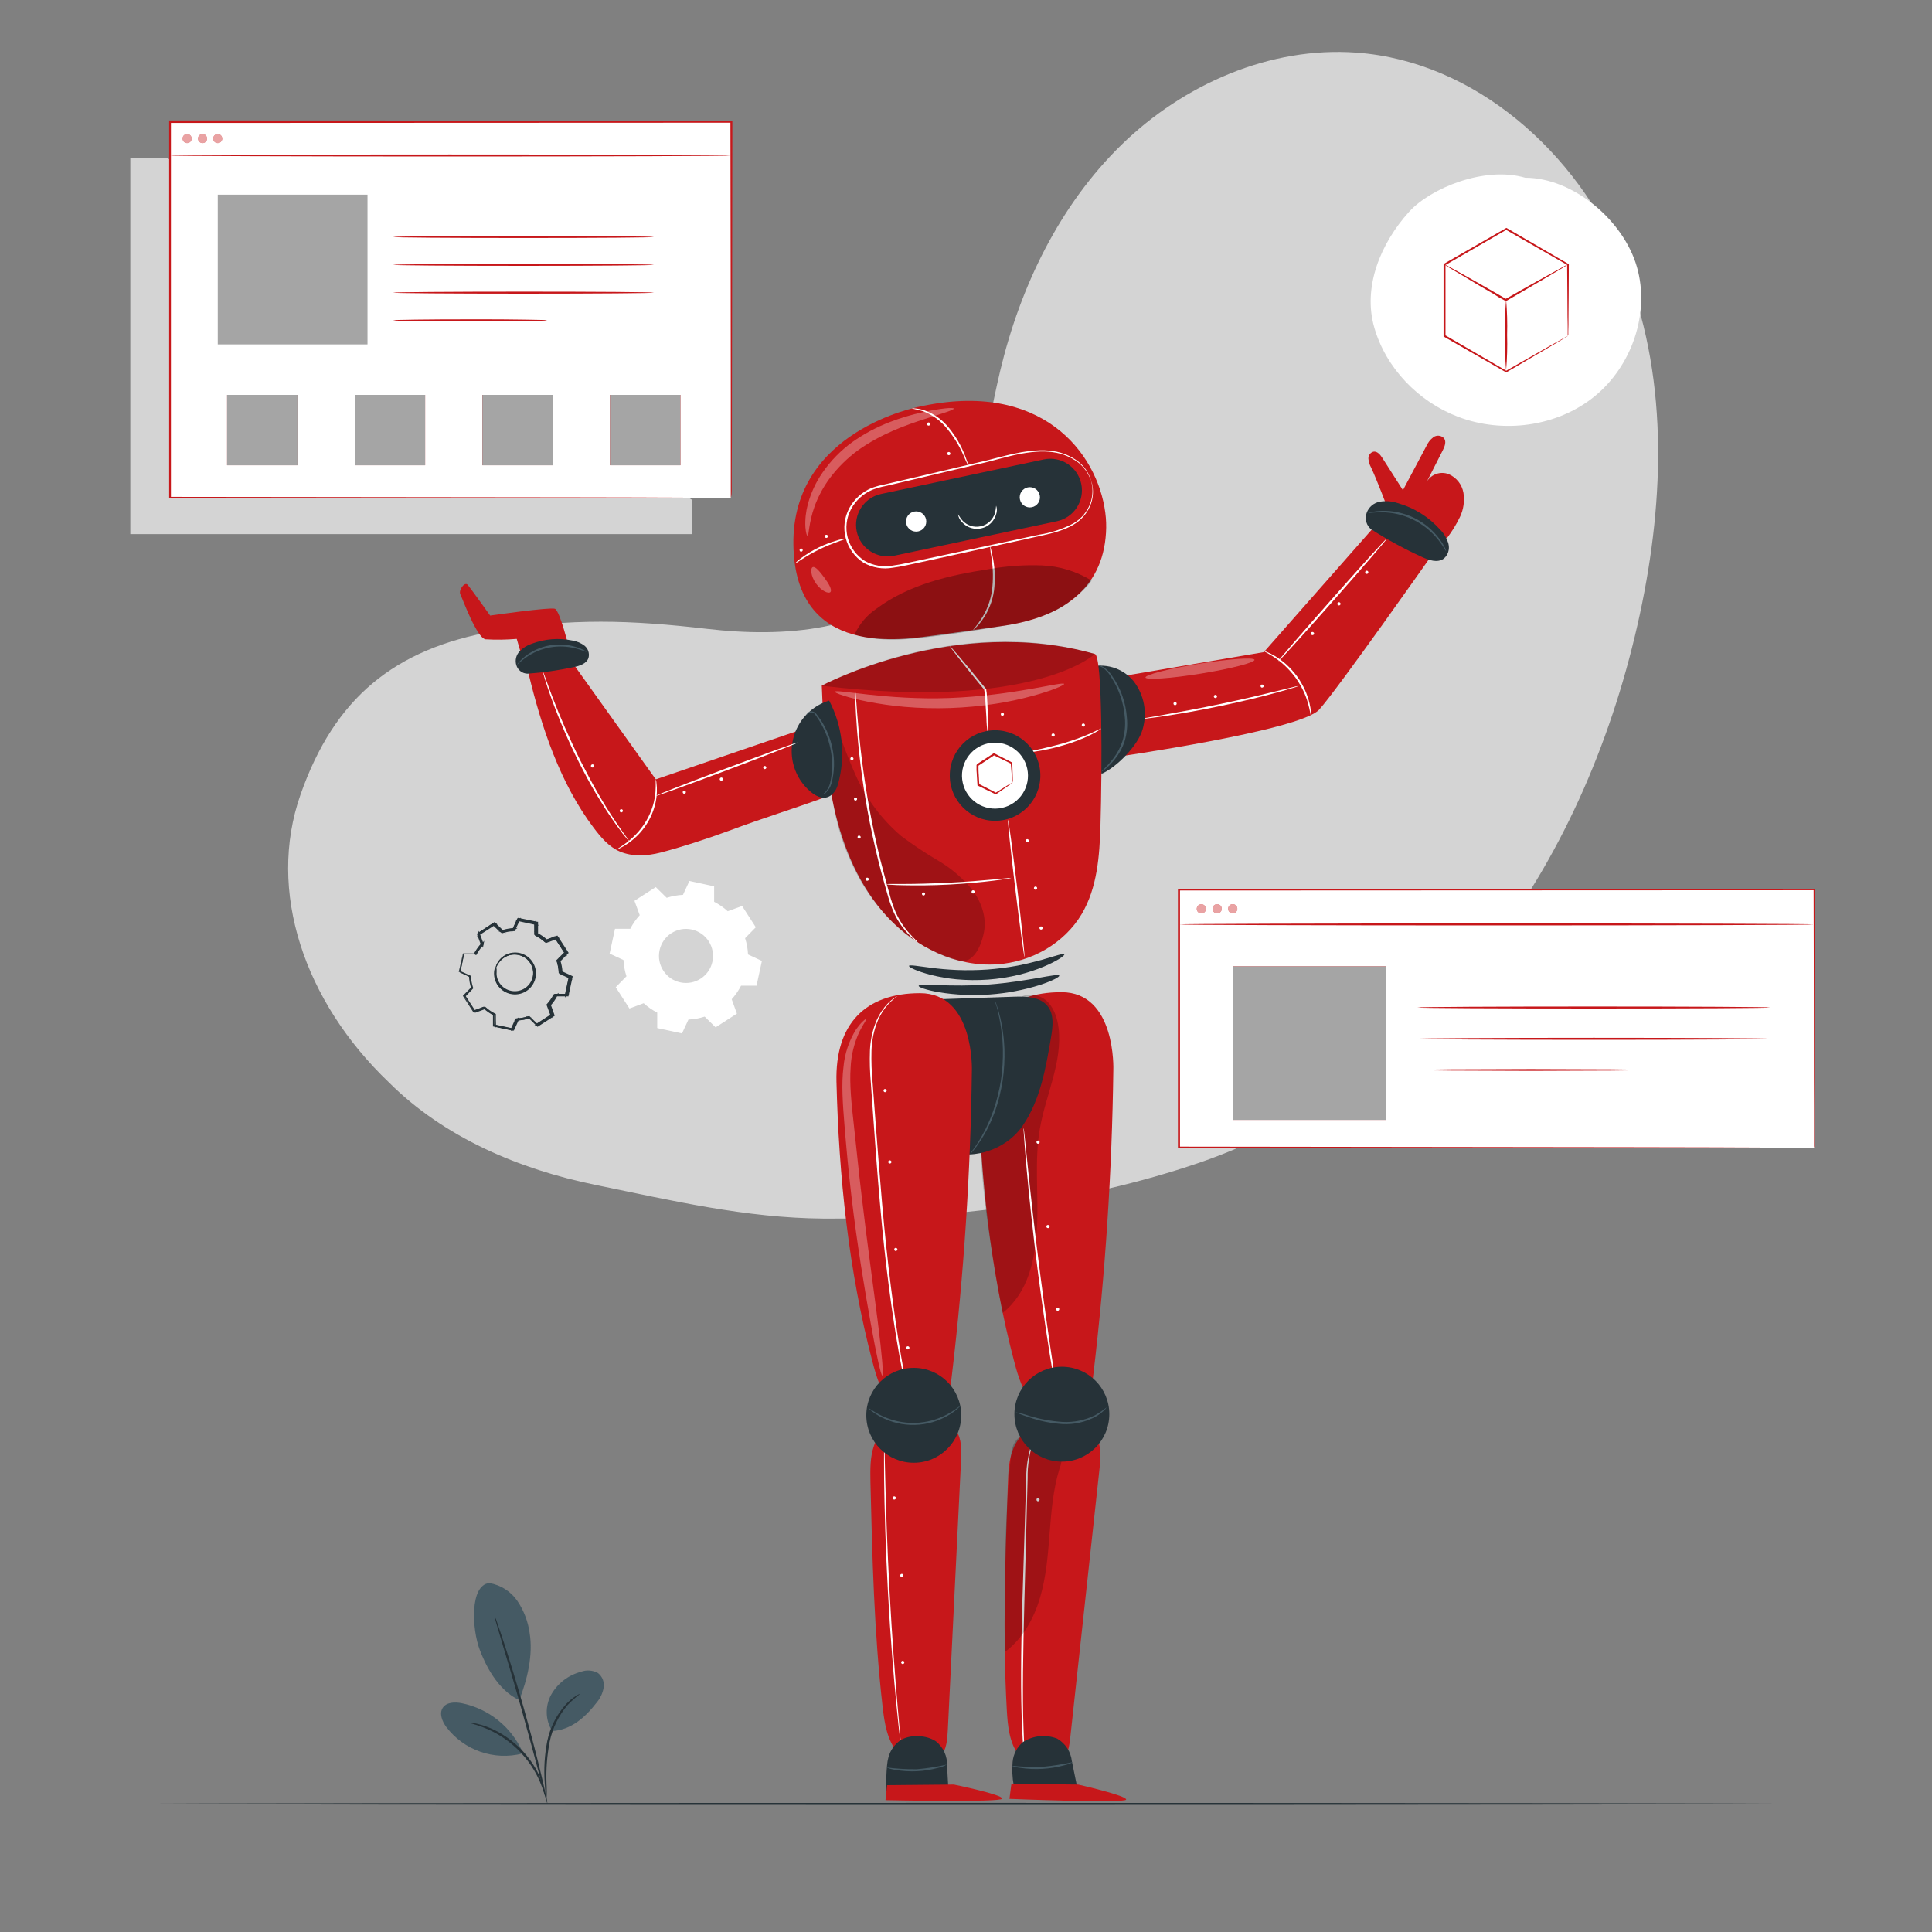 <?xml version="1.0" encoding="UTF-8"?><svg id="Ebene_1" xmlns="http://www.w3.org/2000/svg" viewBox="0 0 500 500"><rect x="0" y="0" width="500" height="500" fill="#808080" stroke="none"/><defs><style>.cls-1{opacity:.6;}.cls-2{fill:#263238;}.cls-3,.cls-4{fill:#fff;}.cls-4{fill-rule:evenodd;}.cls-5{opacity:.2;}.cls-6{fill:none;}.cls-7{isolation:isolate;}.cls-7,.cls-8{fill:#a5a5a5;}.cls-9{fill:#c7171a;}.cls-10{opacity:.3;}.cls-11{fill:#455a64;}.cls-12{fill:#d4d4d4;}</style></defs><g id="freepik--background-simple--inject-152"><path class="cls-12" d="M420,68c-11.8-28.47-38.2-52.14-68.94-54.38-22.37-1.64-44.73,8.17-60.79,23.82-16.06,15.65-26.2,36.67-31.41,58.48-4.46,18.71-6.22,39.66-19.75,53.34-14,14.14-36.24,15.79-56,13.5s-35.52-2.87-55.11.57c-26,4.57-41.46,17.35-50.22,42.3s.94,53.56,22.9,74.52c14.27,14.23,33.64,22.45,53.39,26.49s38.83,8.57,59,8.73c32.37.25,66.67-4,97.29-14.45,30-10.28,56.21-30.55,75.49-55.76s31.86-55.2,38.55-86.23c6.49-30.18,7.39-62.51-4.4-90.93Z"/></g><g id="freepik--Floor--inject-152"><path class="cls-2" d="M463.12,466.85c0,.14-95.43.26-213.11.26s-213.13-.11-213.13-.26,95.41-.26,213.13-.26,213.11.11,213.11.26Z"/></g><g id="freepik--Character--inject-152"><path class="cls-3" d="M267.19,432.42c.2-.12.46-.07.58.13.12.2.07.46-.13.58-.12.07-.26.09-.39.03-.21-.11-.3-.38-.18-.59.03-.06.07-.11.12-.15"/><path class="cls-9" d="M355,137.07l15.34,6.9s-24,34.15-28.91,39.65-53.29,12.38-53.29,12.38l-2.31-20.23,41.24-7,27.93-31.7Z"/><path class="cls-3" d="M339.27,185.24c-.09,0-.2-1.22-.72-3.1-.31-1.1-.7-2.17-1.18-3.21-.6-1.26-1.31-2.46-2.12-3.6-.84-1.12-1.77-2.16-2.79-3.12-.84-.78-1.74-1.48-2.69-2.11-1.63-1.08-2.76-1.55-2.72-1.63s.3.06.82.26c.73.29,1.43.65,2.1,1.06,1,.6,1.94,1.29,2.82,2.06,1.06.96,2.02,2.03,2.88,3.17.83,1.16,1.55,2.41,2.13,3.72.47,1.07.84,2.17,1.11,3.31.19.76.31,1.54.36,2.32.05.29.05.58,0,.87Z"/><path class="cls-3" d="M336.11,177.52c-.5.21-1.01.39-1.54.52-1,.31-2.46.73-4.26,1.22-3.61,1-8.62,2.22-14.21,3.4s-10.68,2.05-14.37,2.61c-1.85.28-3.35.48-4.39.6-.54.09-1.08.14-1.62.14.52-.16,1.05-.27,1.59-.34l4.36-.77c3.67-.64,8.75-1.58,14.33-2.75s10.59-2.36,14.22-3.25l4.3-1.05c.52-.16,1.05-.27,1.59-.33Z"/><path class="cls-3" d="M359,139.3c.11.09-6.1,7.29-13.86,16.07s-14.14,15.83-14.3,15.74,6.1-7.3,13.86-16.08,14.14-15.83,14.3-15.73Z"/><path class="cls-3" d="M339.45,163.6c.21-.11.48-.03.6.18.02.04.04.08.04.13.02.23-.15.44-.38.46s-.44-.15-.46-.38c-.01-.14.05-.28.16-.37"/><path class="cls-3" d="M314.33,179.88c.21-.12.47-.05.59.16.03.05.04.1.05.15.03.23-.14.44-.37.46-.23.03-.44-.14-.46-.37-.02-.15.05-.29.17-.38"/><path class="cls-3" d="M326.41,177.2c.21-.11.48-.03.59.18.02.04.04.09.05.14,0,.24-.2.44-.45.43-.05,0-.09,0-.13-.02-.21-.11-.3-.36-.19-.58.02-.05.05-.09.09-.12"/><path class="cls-3" d="M346.3,155.91c.21-.12.47-.05.59.16.03.05.04.1.05.15.03.23-.14.44-.37.46-.23.03-.44-.14-.46-.37-.02-.15.05-.29.17-.38"/><path class="cls-3" d="M353.48,147.77c.19-.13.45-.08.58.11.13.19.08.45-.11.58-.12.08-.28.09-.41.03-.21-.11-.3-.37-.19-.58.03-.06.07-.11.13-.15"/><g class="cls-10"><path class="cls-3" d="M324.66,170.76c.11.71-6.11,2.31-13.89,3.57s-14.2,1.7-14.31,1,6.1-2.3,13.89-3.56,14.19-1.72,14.31-1.01Z"/></g><path class="cls-3" d="M303.87,181.75c.19-.13.45-.08.58.11.13.19.08.45-.11.58-.12.08-.28.09-.41.03-.21-.11-.3-.37-.19-.58.03-.06.07-.11.13-.15"/><path class="cls-2" d="M281.5,172.8c4.3-1.39,9,0,11.87,3.48,2.74,3.54,3.61,8.17,2.34,12.46-1.19,4.23-6.83,9.94-10.65,11.53"/><path class="cls-9" d="M374.44,139.3c1.31-1.71,2.44-3.54,3.38-5.48.94-1.95,1.26-4.14.92-6.27-.37-2.16-1.81-3.98-3.82-4.84-2.07-.8-4.42-.02-5.61,1.85l4.07-8c.5-1,1-2.23.34-3.12-.72-.79-1.92-.91-2.78-.28-.81.63-1.45,1.46-1.86,2.41l-6,11.29-5.32-8.33c-.54-.84-1.31-1.8-2.3-1.64-.8.21-1.34.95-1.32,1.77.05.8.29,1.59.68,2.29,1.55,3.28,4.36,10.75,4.36,10.75l15.26,7.6Z"/><path class="cls-11" d="M285.06,199.7c-.08-.08,1.37-1.19,3.11-3.48,1.02-1.33,1.8-2.83,2.32-4.42.6-1.96.81-4.03.62-6.07-.28-3.74-1.5-7.36-3.55-10.5-.55-.98-1.31-1.83-2.23-2.48-.36-.2-.74-.37-1.14-.5.11-.02.23-.02.34,0,.31.05.62.16.9.31,1,.62,1.83,1.46,2.44,2.46,2.19,3.15,3.49,6.84,3.76,10.67.22,2.12,0,4.27-.63,6.31-.55,1.64-1.4,3.16-2.49,4.5-.72.9-1.52,1.73-2.39,2.48-.32.28-.68.52-1.06.72Z"/><path class="cls-2" d="M355,137.07c4.16,2.66,8.51,5.02,13,7.07,1.79.83,4,1.6,5.62.45,1.12-.93,1.6-2.43,1.24-3.84-.39-1.38-1.12-2.64-2.13-3.66-2.94-3.3-6.75-5.69-11-6.89-1.49-.5-3.08-.63-4.63-.36-1.57.28-2.87,1.38-3.41,2.89-.58,1.57-.06,3.33,1.27,4.34"/><path class="cls-11" d="M374.29,142.7c-.08,0-.66-1.2-2-2.9-3.54-4.52-8.94-7.18-14.68-7.23-2.17,0-3.51.26-3.53.17.29-.13.61-.22.93-.26.86-.16,1.73-.25,2.6-.28,5.91-.15,11.51,2.61,15,7.38.52.7.98,1.45,1.37,2.23.15.28.26.58.31.89Z"/><path class="cls-2" d="M275.44,247c.14.3-1.78,1.67-5.29,3.15-2.06.86-4.18,1.56-6.34,2.09-5.33,1.3-10.83,1.71-16.29,1.2-2.22-.21-4.42-.59-6.58-1.13-3.69-.95-5.79-2-5.69-2.34s2.39.07,6,.53c1.82.24,4,.43,6.41.54,2.61.1,5.22.06,7.83-.12,2.61-.19,5.2-.53,7.77-1,2.37-.47,4.49-1,6.26-1.48,3.56-1.04,5.75-1.81,5.92-1.44Z"/><path class="cls-2" d="M274.13,252.49c.11.33-1.74,1.34-4.95,2.4-8.46,2.66-17.42,3.32-26.18,1.9-3.33-.58-5.31-1.32-5.25-1.65.14-.76,8.28.4,18.26-.36s17.88-3.02,18.12-2.29Z"/><path class="cls-9" d="M237.91,105.26s-33,6.1-32.58,35.65,28.36,24.58,36.48,23.54c3.68-.47,11-1.51,17.93-2.51,14.67-2.12,25.62-9.26,26.49-24.06.11-1.74.05-3.48-.18-5.2-2.05-15.62-16.64-34.42-48.14-27.42Z"/><path class="cls-2" d="M273.52,134.89l-42.11,8.93c-4.41.94-8.75-1.88-9.69-6.29h0c-.93-4.41,1.89-8.75,6.3-9.69l42.11-8.94c4.41-.93,8.75,1.89,9.69,6.3h0c.94,4.41-1.88,8.75-6.29,9.69,0,0,0,0,0,0Z"/><circle class="cls-3" cx="237.1" cy="134.96" r="2.62"/><circle class="cls-3" cx="266.52" cy="128.7" r="2.62"/><path class="cls-3" d="M250.77,120.86c-.53-.97-1-1.97-1.41-3-1.06-2.41-2.43-4.67-4.09-6.71-1.61-2.07-3.74-3.67-6.18-4.64-1.03-.34-2.09-.6-3.16-.8.29-.06.6-.06.89,0,.81.06,1.62.22,2.39.48,2.55.9,4.8,2.52,6.46,4.66,1.68,2.08,3.03,4.4,4,6.89.38,1,.66,1.73.84,2.27.13.27.22.56.26.85Z"/><path class="cls-3" d="M251.83,163.07c-.07-.06.88-1,2-2.71,1.51-2.26,2.5-4.83,2.9-7.52.33-2.71.3-5.44-.07-8.14-.22-1.12-.37-2.25-.45-3.39.13.28.22.58.28.88.14.58.33,1.41.53,2.45.49,2.73.57,5.52.22,8.27-.4,2.77-1.47,5.4-3.11,7.66-.49.68-1.04,1.32-1.63,1.91-.19.23-.42.43-.67.59Z"/><g class="cls-10"><path d="M282.48,150.24c-3.87-2.38-8.3-3.73-12.84-3.91-4.52-.17-9.05.15-13.5.93-10.34,1.56-20.93,4-29.3,10.26-2.46,1.65-4.42,3.96-5.66,6.65,0,0,4.44,1.83,13.3,1.24s27.13-3.77,27.13-3.77c0,0,9.35-1.58,14.63-5.53s6.24-5.87,6.24-5.87Z"/></g><path class="cls-3" d="M282.38,124.37c.18.49.31,1,.37,1.52.23,1.49.09,3.02-.4,4.45-.81,2.27-2.39,4.18-4.47,5.4-2.39,1.48-5.5,2.28-8.88,3l-23.83,5.26-6.89,1.5c-2.35.48-4.73,1.11-7.24,1.43-2.58.46-5.24,0-7.52-1.28-2.29-1.46-3.94-3.72-4.64-6.34-.7-2.62-.37-5.41.91-7.8,1.25-2.3,3.23-4.12,5.64-5.16,1.17-.44,2.37-.78,3.6-1l3.55-.83,6.86-1.6,12.7-3c4-.85,7.63-2,11.05-2.66,1.62-.34,3.27-.56,4.92-.67,1.48-.12,2.97-.07,4.44.15,2.37.34,4.62,1.28,6.52,2.73,1.18.93,2.13,2.13,2.77,3.49.17.35.32.72.43,1.09.05.12.08.25.11.38,0,0-.17-.51-.63-1.42-.67-1.32-1.63-2.48-2.81-3.39-1.89-1.39-4.1-2.28-6.43-2.59-1.45-.2-2.91-.24-4.37-.11-1.64.12-3.27.36-4.88.7-3.39.7-7,1.85-11,2.72l-12.69,3-6.86,1.63-3.55.83c-1.2.22-2.37.56-3.51,1-2.3,1-4.19,2.74-5.39,4.94-1.22,2.27-1.53,4.93-.87,7.42.67,2.48,2.24,4.62,4.41,6,2.19,1.22,4.72,1.65,7.19,1.22,2.45-.32,4.84-.94,7.19-1.42l6.9-1.48,23.85-5.11c3.08-.47,6.05-1.45,8.81-2.89,2.04-1.16,3.61-3.01,4.43-5.22.49-1.4.66-2.9.49-4.37-.13-1-.31-1.51-.28-1.52Z"/><path class="cls-3" d="M205.79,145.8c.46-.55,1.01-1.02,1.61-1.41,2.78-2.05,5.91-3.59,9.23-4.53.67-.24,1.38-.37,2.09-.41.05.16-3.11,1-6.68,2.73s-6.15,3.75-6.25,3.62Z"/><path class="cls-3" d="M240.08,109.4c.19-.13.45-.08.58.11.13.19.08.45-.11.58-.12.08-.28.09-.41.03-.21-.12-.29-.39-.17-.6.03-.05.07-.1.11-.13"/><path class="cls-3" d="M245.31,117.05c.19-.13.45-.08.58.11.13.19.08.45-.11.58-.12.08-.28.09-.41.03-.21-.13-.28-.4-.16-.62.03-.04.06-.08.1-.11"/><path class="cls-3" d="M213.64,138.45c.21-.12.47-.05.59.16.03.05.05.1.05.16,0,.24-.19.43-.42.44-.05,0-.11,0-.16-.03-.21-.12-.29-.38-.18-.6.02-.04.05-.08.09-.11"/><path class="cls-3" d="M207.1,142c.2-.12.46-.07.58.13.12.2.07.46-.13.58-.12.07-.26.09-.39.03-.21-.12-.29-.38-.18-.6.02-.04.05-.08.09-.11"/><g class="cls-10"><path class="cls-3" d="M246.83,105.74c.08.38-2.89,1.22-7.58,2.73s-11.13,3.76-17.11,8c-2.77,2.02-5.23,4.43-7.3,7.17-1.68,2.24-3.03,4.71-4,7.34-1.64,4.52-1.43,7.65-1.88,7.66-.16,0-.4-.75-.52-2.18-.11-2.02.11-4.05.64-6,.79-2.92,2.08-5.69,3.81-8.18,2.11-3.05,4.72-5.72,7.73-7.89,2.99-2.12,6.24-3.85,9.66-5.16,2.76-1.06,5.59-1.91,8.48-2.54,4.91-1.07,8-1.28,8.07-.95Z"/></g><g class="cls-10"><path class="cls-3" d="M214.93,153.2c-.44.56-2.34-.22-3.74-2.18s-1.51-4-.84-4.25,1.79,1.11,3,2.74,2.03,3.12,1.58,3.69Z"/></g><path class="cls-9" d="M283.35,169.25c2,.57,1.88,29.53,1.45,44.31-.23,7.92-.82,16.19-4.86,23-4.5,7.59-13.07,12.44-21.88,13-10.59.72-21.07-4.41-28.32-12.18s-11.55-17.91-13.86-28.28-2.76-21-3.2-31.67c0,.04,34.32-18.43,70.67-8.18Z"/><g class="cls-5"><path d="M214.29,191.47c-.24,9.34,1.41,20.11,4.4,27.9,3.24,8.44,7.94,16,15.8,22.4,2.21,1.65,4.55,3.11,7,4.36,2.07,1.07,4.25,1.9,6.51,2.47,3.73,1.07,5.92-3.55,6.65-7.36s-.64-7.8-3-10.91c-2.45-3.02-5.42-5.58-8.77-7.55-3.35-1.96-6.58-4.11-9.68-6.44-5.09-4.36-9.14-9.8-11.85-15.93-2.7-6.11-4.93-12.41-6.69-18.85"/></g><path class="cls-3" d="M238.77,231c.22-.11.49-.03.61.19.02.04.04.08.04.13,0,.24-.2.44-.44.44-.05,0-.1,0-.15-.03-.21-.11-.29-.37-.18-.58.02-.05.05-.09.09-.12"/><path class="cls-3" d="M251.61,230.47c.2-.12.46-.07.58.13.12.2.07.46-.13.58-.12.07-.26.09-.39.03-.22-.11-.3-.38-.19-.59.02-.04.05-.08.09-.12"/><path class="cls-3" d="M265.63,217.23c.21-.12.47-.05.59.16.03.05.04.1.05.15.03.23-.14.44-.37.46-.23.03-.44-.14-.46-.37-.02-.15.05-.29.17-.38"/><path class="cls-3" d="M259.19,184.5c.21-.11.48-.03.59.18.02.04.04.09.05.14,0,.25-.21.45-.46.44-.04,0-.08,0-.12-.02-.22-.11-.3-.38-.19-.59.02-.04.05-.08.09-.12"/><path class="cls-3" d="M272.33,189.87c.21-.12.47-.05.59.16.03.05.04.1.05.15.02.23-.15.44-.38.46s-.44-.15-.46-.38c-.01-.14.05-.28.16-.37"/><path class="cls-3" d="M224.23,227.19c.21-.11.48-.03.59.18.02.04.04.09.05.14,0,.24-.2.44-.45.43-.05,0-.09,0-.13-.02-.21-.11-.3-.36-.19-.58.02-.05.05-.09.09-.12"/><path class="cls-3" d="M222.11,216.3c.21-.11.48-.03.59.18.02.04.04.09.05.14,0,.24-.2.44-.45.43-.05,0-.09,0-.13-.02-.21-.11-.3-.36-.19-.58.02-.05.05-.09.09-.12"/><path class="cls-3" d="M221.18,206.44c.21-.11.48-.03.59.18.02.04.04.09.05.14,0,.24-.19.43-.42.44-.05,0-.11,0-.16-.03-.21-.12-.29-.38-.18-.6.02-.04.05-.08.09-.11"/><path class="cls-3" d="M220.25,196c.21-.11.48-.03.59.18.02.04.04.09.05.14,0,.24-.2.44-.45.43-.05,0-.09,0-.13-.02-.21-.11-.3-.36-.19-.58.02-.05.05-.09.09-.12"/><path class="cls-3" d="M280.13,187.31c.19-.13.45-.08.58.11.13.19.08.45-.11.58-.12.08-.28.09-.41.03-.21-.11-.3-.37-.19-.58.03-.06.07-.11.13-.15"/><path class="cls-3" d="M267.77,229.49c.21-.12.47-.05.59.16.03.05.04.1.05.15.03.23-.14.44-.37.46-.23.03-.44-.14-.46-.37-.02-.15.05-.29.17-.38"/><path class="cls-3" d="M269.18,239.83c.19-.13.45-.08.58.11.13.19.08.45-.11.58-.12.08-.28.09-.41.03-.21-.12-.29-.39-.17-.6.03-.05.07-.1.11-.13"/><g class="cls-10"><path class="cls-3" d="M275.39,177c.1.31-3,1.7-8.3,3.13-3.1.84-6.25,1.51-9.43,2-7.8,1.21-15.71,1.48-23.57.8-3.2-.28-6.39-.73-9.54-1.34-5.38-1.08-8.57-2.25-8.49-2.57.16-.79,13.32,2.24,29.76,1.62s29.35-4.38,29.57-3.64Z"/></g><path class="cls-3" d="M237.58,244s-.2-.13-.55-.42-.85-.75-1.46-1.36c-1.76-1.73-3.19-3.76-4.22-6-.68-1.55-1.24-3.15-1.68-4.78-.52-1.73-1-3.6-1.56-5.57-1.05-3.95-2.07-8.31-3-12.93-1.56-7.91-2.66-15.9-3.31-23.94-.23-3.07-.36-5.56-.42-7.29v-2c-.02-.23-.02-.47,0-.7.05.23.08.46.09.69,0,.51.09,1.16.15,2,.12,1.72.31,4.21.59,7.27.59,6.13,1.62,14.59,3.46,23.81.92,4.6,1.92,9,3,12.91.51,2,1,3.83,1.51,5.57.41,1.62.94,3.21,1.59,4.75.98,2.22,2.33,4.25,4,6,.58.63,1.06,1.1,1.38,1.42.16.18.3.37.43.57Z"/><path class="cls-3" d="M260.86,212.1c.14,0,1.21,7.94,2.4,17.78s2,17.83,1.89,17.85-1.22-7.95-2.41-17.79-2.03-17.83-1.88-17.84Z"/><path class="cls-3" d="M245.8,167.21c.27.21.51.45.72.72.43.48,1,1.19,1.8,2.07,1.51,1.77,3.56,4.24,5.8,7l.83,1,.1.12c.06.04.1.1.12.16.03.07.06.15.08.22v.17c.05.22.07.43.1.64.08.84.13,1.65.17,2.42.08,1.53.11,2.92.14,4.08s0,2.1,0,2.75c.02.33,0,.67-.07,1-.19-1.24-.29-2.49-.31-3.75-.07-1.2-.16-2.57-.25-4.06,0-.77-.11-1.57-.2-2.39,0-.2-.05-.41-.09-.6v-.23s-.12-.13-.17-.22l-.83-1c-2.24-2.74-4.25-5.25-5.68-7.07-.72-.92-1.29-1.66-1.68-2.19-.23-.25-.42-.54-.58-.84Z"/><path class="cls-3" d="M261.75,227.19c-.41.13-.82.22-1.25.26-.82.14-2,.3-3.45.48-2.92.37-7,.76-11.45,1s-8.55.24-11.49.18c-1.46,0-2.65-.08-3.47-.13-.43,0-.86-.05-1.28-.13.42-.07.85-.1,1.28-.08h3.48c2.93,0,7-.11,11.46-.33s8.51-.56,11.43-.83l3.46-.32c.42-.07.85-.11,1.28-.1Z"/><path class="cls-3" d="M285,188.56s-.23.21-.69.49c-.65.4-1.32.77-2,1.11-2.27,1.11-4.63,2.01-7.06,2.71-2.42.72-4.89,1.26-7.38,1.64-1.03.2-2.07.31-3.12.3,1-.29,2.02-.51,3.05-.66,1.89-.38,4.49-1,7.3-1.77,2.4-.7,4.76-1.56,7.06-2.55,1.69-.78,2.75-1.34,2.84-1.27Z"/><circle class="cls-2" cx="257.52" cy="200.71" r="11.72"/><circle class="cls-3" cx="257.51" cy="200.72" r="8.54" transform="translate(-36.86 59.48) rotate(-12.3)"/><path class="cls-9" d="M262.06,202.55c-.09-.46-.15-.92-.18-1.39-.08-.88-.19-2.14-.31-3.67l.11.16-4.57-2.23h.25l-4.24,2.81c-.11.21.14-.28.11-.23h0v1.3c0,.44.05.87.07,1.29.05.85.09,1.67.14,2.46l-.14-.2,4.52,2.33h-.19c1.3-.83,2.37-1.49,3.12-1.95.4-.25.81-.48,1.23-.69-.32.31-.67.59-1.05.82-.71.51-1.76,1.24-3.09,2.14l-.09.06h-.1l-4.57-2.23-.12-.06v-.15c-.05-.79-.11-1.61-.16-2.46,0-.42-.05-.85-.08-1.29v-1.37h0c0,.05.23-.44.12-.24l4.26-2.78.12-.08.12.07,4.52,2.33.11.05v.11c.07,1.59.11,2.88.13,3.76.03.44.02.89-.04,1.33Z"/><g class="cls-5"><path d="M212.68,177.47s34.33-18.75,70.67-8.22c0,0-15.55,14.75-70.67,8.22Z"/></g><path class="cls-3" d="M268,408.18c.19-.13.45-.08.58.11.13.19.08.45-.11.58-.12.08-.27.1-.41.04-.22-.11-.3-.38-.19-.59.02-.04.05-.08.09-.12"/><path class="cls-9" d="M253.09,279.74c.63,24.42,3.12,48.85,9.34,72.47,1.06,4.06,2.32,8.27,5.23,11.29s8,4.37,11.36,1.87c2.89-2.13,3.54-6.11,3.94-9.68,3.11-26.16,4.83-52.46,5.17-78.8,0,0,.77-20.13-13.43-20.12s-21.99,8.01-21.61,22.97Z"/><g class="cls-5"><path d="M263,259c1.78-2.15,5.36-2,7.53-.25s3.12,4.61,3.44,7.38c1,8.76-3.3,17.16-4.83,25.84-1.47,8.36-.35,16.94-.75,25.41s-2.27,17.13-8.9,22.41c0,0-6.42-32.65-5.52-45.12.67-9.13,9.03-35.67,9.03-35.67Z"/></g><path class="cls-3" d="M264.9,291.9c.06.25.11.5.12.76l.24,2.19c.2,1.95.48,4.68.82,8,.71,6.79,1.74,16.16,3.07,26.48s2.7,19.65,3.74,26.39c.52,3.33.94,6.05,1.24,8,.13.9.24,1.62.32,2.17.05.25.08.5.08.76-.09-.24-.15-.49-.18-.74-.11-.54-.25-1.26-.42-2.16-.36-1.88-.84-4.59-1.4-8-1.13-6.73-2.57-16.05-3.9-26.38s-2.3-19.71-2.91-26.51c-.31-3.4-.53-6.15-.66-8.06-.06-.91-.11-1.64-.15-2.19-.02-.24-.03-.47,0-.71Z"/><path class="cls-2" d="M244,297.4c6.63,3.24,16.09.61,20.68-6.09s6-15,7.35-23c.44-2.69.8-5.74-.87-7.89-1.92-2.46-5.53-2.58-8.64-2.48l-29.65,1s-10.79,3.09-10.79,9.6,12.85,24.46,21.92,28.86Z"/><path class="cls-9" d="M269.47,369c-3.19.15-5.87,2.71-7.13,5.65s-1.4,6.22-1.51,9.41c-.68,19.44-1.36,38.92-.28,58.34.23,4.21.64,8.68,3.21,12s8.09,4.73,11,1.68c1.66-1.74,2-4.32,2.26-6.71l7.56-69.52c.28-2.62.53-5.45-.81-7.72-1.43-2.13-3.77-3.49-6.33-3.68-2.53-.17-5.07.05-7.53.65"/><path class="cls-3" d="M265.55,460.45c0-.08,0-.15,0-.23l-.09-.69c-.07-.6-.18-1.49-.29-2.64-.22-2.3-.47-5.64-.65-9.77-.4-8.27-.32-19.7.06-32.31s.75-24,1-32.28c0-3.29.56-6.55,1.68-9.64.34-.83.76-1.62,1.26-2.36l.42-.55c.09-.13.15-.19.15-.18-.03.07-.06.15-.11.21l-.37.58c-.45.76-.84,1.55-1.16,2.37-1.04,3.09-1.55,6.32-1.5,9.58-.22,8.3-.52,19.7-.85,32.29s-.52,24-.22,32.27c.14,4.13.34,7.47.5,9.77.07,1.12.14,2,.18,2.65v.7c.01.08.01.16-.01.23Z"/><path class="cls-2" d="M262.34,462c-.36-1.98-.45-4-.28-6,.18-2.01,1.15-3.87,2.69-5.17,2.64-1.69,5.93-2.01,8.85-.87,2.13,1.23,3.54,3.41,3.8,5.86l1.49,7.25"/><path class="cls-9" d="M261.75,461.66l17.26.18s12.7,2.88,12.43,3.9-30.2-.2-30.2-.2l.51-3.88Z"/><path class="cls-11" d="M257.46,258.86c.23.5.43,1.02.58,1.55.22.61.4,1.24.55,1.87.24.83.43,1.67.58,2.52.22,1.02.38,2.05.49,3.09.16,1.12.21,2.32.29,3.59.08,2.75-.07,5.5-.47,8.22-.43,2.72-1.09,5.4-2,8-.47,1.18-.88,2.31-1.4,3.32-.25.5-.47,1-.72,1.46l-.74,1.31c-.43.75-.89,1.48-1.39,2.18-.35.55-.74,1.07-1.16,1.57-.32.45-.68.87-1.08,1.25.27-.48.58-.94.92-1.37.39-.52.75-1.06,1.09-1.62.4-.64.88-1.35,1.31-2.2.23-.42.46-.86.71-1.31s.44-1,.68-1.47c.49-1,.88-2.13,1.34-3.29.89-2.57,1.56-5.22,2-7.91.39-2.69.56-5.41.51-8.13-.06-1.25-.09-2.44-.24-3.55s-.26-2.14-.42-3.07-.34-1.78-.5-2.52-.31-1.37-.46-1.88c-.2-.52-.35-1.06-.47-1.61Z"/><path class="cls-3" d="M271,317.07c.21-.11.48-.03.6.18.02.04.04.08.04.13.02.23-.15.44-.38.46-.23.02-.44-.15-.46-.38-.01-.14.05-.28.16-.37"/><path class="cls-3" d="M273.49,338.46c.2-.12.46-.07.58.13.12.2.07.46-.13.58-.12.07-.26.09-.39.03-.21-.12-.29-.38-.18-.6.02-.04.05-.08.09-.11"/><path class="cls-3" d="M268.41,295.24c.19-.13.45-.08.58.11s.08.45-.11.58c-.12.08-.28.09-.41.03-.21-.12-.29-.38-.18-.6.02-.04.05-.08.09-.11"/><path class="cls-3" d="M268.41,387.77c.21-.12.47-.05.59.16.03.05.05.1.05.16,0,.24-.19.43-.42.44-.05,0-.11,0-.16-.03-.21-.12-.29-.38-.18-.6.02-.04.05-.08.09-.11"/><path class="cls-11" d="M277.73,456c-.7.39-1.45.67-2.23.84-1.85.51-3.75.82-5.67.94-1.92.12-3.84.04-5.74-.25-.79-.08-1.57-.26-2.31-.56,2.66.27,5.33.37,8,.29,2.67-.25,5.33-.67,7.95-1.26Z"/><g class="cls-5"><path d="M260,427.58c4.57-3.34,7.5-8.55,9.13-14s2.07-11.12,2.51-16.77.9-11.35,2.57-16.77c.48-1.14.66-2.39.53-3.62-.41-1.94-2.39-3.08-4.2-3.9-2.24-1-5.06-1.85-7-.32-1.45,1.15-1.77,3.19-1.95,5-1.74,17-1.6,34.05-1.46,51.09"/></g><circle class="cls-2" cx="274.81" cy="365.99" r="12.28"/><path class="cls-11" d="M286.4,364.22c-.17.29-.39.54-.64.76-.65.63-1.38,1.17-2.16,1.62-2.64,1.44-5.62,2.11-8.62,1.95-2.96-.19-5.89-.78-8.69-1.77-1.07-.35-1.93-.67-2.52-.9-.31-.1-.62-.23-.9-.4,1.2.24,2.38.55,3.53.95,2.8.85,5.68,1.38,8.6,1.57,2.91.15,5.81-.45,8.42-1.75,1.05-.59,2.04-1.27,2.98-2.03Z"/><path class="cls-9" d="M147.31,167.89s-2.41-9.87-3.7-10.34-16.76,1.75-16.76,1.75c0,0-5-7-5.8-7.94s-2.45,1.39-1.91,2.45,4.23,11.29,6.52,11.64c2.69.16,5.39.12,8.07-.11l1.88,6.44,11.7-3.89Z"/><path class="cls-9" d="M214.18,206.09c-9.76,3.56-16,5.36-25.77,9-5.42,2-12.32,4.24-17.43,5.55-3.41.88-7.32,1.15-10.62-.29-2.81-1.22-4.87-3.67-6.72-6.12-8.67-11.46-13.5-26-16.87-40l11.73-2.21,21.22,29.68,38.57-13.19,6.36,15.68c.44.46.42,1.2-.04,1.64-.12.12-.27.21-.43.26Z"/><path class="cls-2" d="M214.58,181.31c-7.23,2.22-11.3,9.88-9.09,17.11.79,2.58,2.32,4.87,4.41,6.58,1.6,1.31,3.85,2.32,5.72.32.58-.64,1-1.41,1.22-2.25,2.08-7.27,1.27-15.07-2.26-21.76Z"/><path class="cls-11" d="M208.66,185.06s0-.09.14-.23c.16-.2.34-.38.55-.53.17-.11.36-.18.56-.21.23,0,.47.05.68.14.25.1.48.27.64.49l.5.66c1.84,2.45,3.1,5.28,3.7,8.29.63,3,.55,6.12-.25,9.08-.26.91-.75,1.74-1.44,2.39-.24.25-.55.42-.89.5,0,0,.31-.2.75-.65.59-.67,1.02-1.47,1.23-2.34.67-2.92.7-5.94.09-8.87-.59-2.94-1.78-5.72-3.49-8.18-.34-.48-.57-1-1-1.11-.31-.18-.69-.18-1,0-.5.31-.74.61-.77.57Z"/><path class="cls-3" d="M169.72,201.75c.11.27.16.57.17.86.11.79.15,1.59.11,2.39-.04,1.19-.23,2.37-.54,3.52-1.09,4-3.57,7.47-7,9.79-.65.46-1.34.87-2.06,1.22-.25.15-.53.26-.81.33,0-.09,1.07-.65,2.65-1.85,2.06-1.55,3.8-3.5,5.1-5.73.7-1.23,1.26-2.53,1.66-3.89.32-1.11.53-2.26.63-3.41.15-1.98-.01-3.22.09-3.23Z"/><path class="cls-3" d="M206.45,192.17c.05.13-8.13,3.33-18.27,7.14s-18.4,6.8-18.45,6.66,8.12-3.33,18.27-7.14,18.4-6.83,18.45-6.66Z"/><path class="cls-3" d="M140.59,174c.09.14.16.3.2.46l.5,1.36c.42,1.17,1,2.87,1.85,5,1.6,4.17,4,9.86,7.05,16,1.53,3,3.08,5.9,4.55,8.46s2.88,4.82,4.12,6.67c.61.94,1.18,1.77,1.69,2.5s.94,1.36,1.32,1.85l.84,1.18c.18.27.28.42.26.43-.13-.11-.24-.23-.34-.37l-.92-1.11c-.4-.48-.87-1.09-1.39-1.81s-1.14-1.53-1.76-2.46c-1.29-1.83-2.71-4.1-4.24-6.63s-3.06-5.42-4.6-8.47c-2.61-5.22-4.92-10.58-6.93-16.06-.77-2.11-1.33-3.83-1.69-5-.16-.55-.3-1-.41-1.38-.07-.2-.1-.41-.1-.62Z"/><path class="cls-3" d="M177.31,205.36c.2-.13.25-.4.11-.6-.03-.04-.07-.08-.11-.11-.2-.11-.46-.04-.57.16s-.04.46.16.57c.13.07.29.07.42,0"/><path class="cls-3" d="M161,210.19c.2-.12.27-.37.15-.57s-.37-.27-.57-.15c-.12.07-.2.2-.21.35,0,.24.19.43.43.43.07,0,.14-.02.2-.05"/><path class="cls-3" d="M153.55,198.59c.2-.12.27-.37.15-.57s-.37-.27-.57-.15c-.12.07-.2.2-.21.34,0,.24.2.44.45.43.06,0,.13-.02.18-.04"/><path class="cls-3" d="M186.89,202c.2-.12.27-.37.15-.57s-.37-.27-.57-.15c-.12.07-.2.2-.21.35,0,.24.21.43.46.42.06,0,.12-.02.17-.04"/><path class="cls-3" d="M197.7,198.28c.21-.11.48-.03.59.18.02.04.04.09.05.14,0,.25-.21.45-.46.44-.04,0-.08,0-.12-.02-.22-.11-.3-.38-.19-.59.02-.04.05-.08.09-.12"/><path class="cls-2" d="M136.51,174.35c4.01-.29,7.99-.85,11.92-1.69,1.57-.32,3.39-.89,3.88-2.42.29-1.14-.09-2.35-1-3.11-.92-.71-2.01-1.18-3.16-1.36-3.51-.73-7.15-.44-10.51.82-1.21.39-2.31,1.08-3.19,2-.89.95-1.21,2.3-.83,3.54.38,1.3,1.57,2.2,2.93,2.22"/><path class="cls-11" d="M151.79,168.72c0,.08-1-.43-2.73-.89-4.47-1.19-9.24-.32-13,2.37-1.43,1-2.17,1.85-2.24,1.78.12-.24.28-.45.47-.63.48-.52.99-1.01,1.55-1.45,3.78-2.97,8.78-3.88,13.36-2.42.69.21,1.36.48,2,.81.22.11.42.26.59.43Z"/><path class="cls-9" d="M233,368c-3.18.35-5.7,3.06-6.78,6.06s-1,6.3-.95,9.49c.47,19.45.94,38.93,3.16,58.26.49,4.18,1.16,8.62,3.92,11.8s8.36,4.24,11.08,1c1.55-1.84,1.74-4.43,1.86-6.83,1.14-23.28,2.28-46.56,3.43-69.85.13-2.63.2-5.47-1.27-7.66-1.54-2.01-3.92-3.21-6.45-3.27-2.53-.02-5.06.35-7.48,1.1"/><path class="cls-9" d="M216.48,280c.62,24.42,3.12,48.86,9.33,72.48,1.07,4.06,2.33,8.26,5.24,11.28s8,4.37,11.36,1.88c2.88-2.14,3.54-6.11,3.93-9.68,3.11-26.16,4.84-52.47,5.18-78.81,0,0,.76-20.13-13.43-20.12s-21.99,8.03-21.61,22.97Z"/><g class="cls-10"><path class="cls-3" d="M228.35,356c-.35.05-1.49-5.1-3-13.49s-3.48-20-5-32.94c-.77-6.47-1.33-12.66-1.79-18.27s-.83-10.78-.27-15.13c.3-3.47,1.43-6.82,3.27-9.78l1-1.29c.26-.31.53-.59.83-.86.46-.44.74-.63.8-.57s-.07.37-.4.9c-.15.28-.38.58-.6,1s-.46.86-.74,1.36c-1.39,2.96-2.18,6.17-2.31,9.44-.3,4.15.2,9.14.83,14.73s1.22,11.75,2,18.19c1.51,12.88,3.16,24.52,4.23,33s1.51,13.65,1.15,13.71Z"/></g><path class="cls-3" d="M236.15,366.7c-.04-.09-.07-.18-.09-.28l-.21-.82-.75-3.18c-.62-2.76-1.45-6.78-2.37-11.76-1.8-10-3.68-23.85-5-39.25-.68-7.7-1.22-15.05-1.69-21.73-.24-3.33-.46-6.51-.67-9.48-.25-2.76-.32-5.53-.23-8.3.09-2.3.52-4.56,1.29-6.73.58-1.64,1.42-3.17,2.5-4.53.68-.86,1.48-1.62,2.37-2.26.32-.23.65-.43,1-.6-1.2.84-2.28,1.85-3.18,3-1.03,1.36-1.84,2.88-2.39,4.5-.72,2.15-1.12,4.39-1.19,6.65-.07,2.75.03,5.51.29,8.25.23,3,.46,6.14.71,9.48.51,6.67,1.06,14,1.74,21.71,1.33,15.39,3.15,29.26,4.86,39.24.86,5,1.64,9,2.2,11.78.28,1.36.5,2.43.65,3.19.07.35.12.62.16.84,0,.09,0,.19,0,.28Z"/><path class="cls-3" d="M233.39,453.45c-.07-.27-.12-.55-.14-.83-.08-.6-.18-1.4-.3-2.4-.25-2.09-.58-5.11-.94-8.85-.74-7.48-1.59-17.83-2.21-29.28s-.9-21.84-1-29.35c0-3.76-.05-6.8,0-8.9v-2.42c-.03-.28-.03-.56,0-.84.05.28.07.56.06.84,0,.6,0,1.4.06,2.42,0,2.15.11,5.17.18,8.89.18,7.51.51,17.88,1.13,29.33s1.41,21.79,2.05,29.27c.33,3.71.59,6.72.78,8.87.08,1,.15,1.81.2,2.41.06.28.1.56.13.84Z"/><circle class="cls-2" cx="236.48" cy="366.28" r="12.28"/><path class="cls-2" d="M229.32,464.38c0-2,0-7.55.58-9.47.48-1.96,1.71-3.65,3.42-4.72,1.4-.69,2.97-.98,4.53-.84,1.54.02,3.05.47,4.35,1.29,1.93,1.53,3.01,3.89,2.9,6.35l.41,7.39"/><path class="cls-9" d="M229.59,462l17.27-.16s12.75,2.62,12.5,3.65-30.2.39-30.2.39l.43-3.88Z"/><path class="cls-3" d="M230.07,300.35c.21-.11.48-.03.6.18.02.04.04.08.04.13.02.23-.15.44-.38.46-.23.02-.44-.15-.46-.38-.01-.14.05-.28.16-.37"/><path class="cls-3" d="M228.82,281.9c.19-.13.45-.08.58.11.13.19.08.45-.11.58-.12.08-.28.09-.41.03-.21-.12-.29-.39-.17-.6.03-.05.07-.1.11-.13"/><path class="cls-3" d="M231.61,323c.21-.11.48-.03.59.18.02.04.04.09.05.14,0,.25-.21.45-.46.44-.04,0-.08,0-.12-.02-.22-.11-.3-.38-.19-.59.02-.04.05-.08.09-.12"/><path class="cls-3" d="M234.73,348.46c.21-.11.48-.03.59.18.02.04.04.09.05.14,0,.25-.21.45-.46.44-.04,0-.08,0-.12-.02-.22-.11-.3-.38-.19-.59.02-.04.05-.08.09-.12"/><path class="cls-3" d="M231.2,387.32c.2-.12.46-.07.58.13.12.2.07.46-.13.58-.12.07-.26.09-.39.03-.21-.11-.3-.38-.18-.59.03-.06.07-.11.12-.15"/><path class="cls-3" d="M233.15,407.39c.19-.13.45-.08.58.11.13.19.08.45-.11.58-.12.08-.28.09-.41.03-.21-.11-.3-.37-.19-.58.03-.06.07-.11.13-.15"/><path class="cls-3" d="M233.39,429.88c.2-.12.46-.07.58.13.12.2.07.46-.13.58-.12.07-.26.09-.39.03-.21-.11-.3-.38-.18-.59.03-.06.07-.11.12-.15"/><path class="cls-11" d="M248.52,363.84s-.22.3-.71.74c-.7.61-1.46,1.16-2.26,1.63-5.41,3.26-12.14,3.42-17.71.43-.82-.44-1.61-.95-2.34-1.53-.29-.19-.54-.43-.75-.7.06-.08,1.17.87,3.26,1.9,5.5,2.73,11.99,2.58,17.35-.41,2.04-1.13,3.1-2.13,3.16-2.06Z"/><path class="cls-11" d="M245,456.68c-.68.39-1.41.67-2.17.83-1.81.5-3.67.8-5.54.89-1.88.09-3.76-.03-5.61-.36-.77-.1-1.53-.31-2.24-.62,2.59.34,5.21.49,7.82.46,2.61-.21,5.19-.62,7.74-1.2Z"/><path class="cls-3" d="M257.8,130.86c.26.72.26,1.5,0,2.22-.22.8-.64,1.53-1.2,2.14-1.94,2.08-5.2,2.2-7.28.26-.13-.12-.25-.25-.37-.38-.55-.53-.91-1.24-1-2,.36.62.78,1.21,1.26,1.74.54.54,1.19.96,1.91,1.21.88.3,1.83.35,2.73.14.91-.2,1.73-.65,2.39-1.31.53-.55.94-1.2,1.2-1.92.19-.69.31-1.39.36-2.1Z"/></g><g id="freepik--Plant--inject-152"><path class="cls-11" d="M126.62,409.69c2.96.49,5.6,2.17,7.29,4.65,1.66,2.47,2.74,5.29,3.15,8.24.95,5.65-.58,12.08-2.68,17.41-5.77-2.7-8.84-9.42-10.19-12.93-2.12-5.54-2.6-16.85,2.43-17.37"/><path class="cls-11" d="M142.88,448c-1.77-2.88-1.85-6.49-.22-9.45,1.66-2.91,4.43-5.04,7.67-5.89,1.45-.55,3.07-.43,4.43.32,1.15.91,1.71,2.37,1.46,3.81-.25,1.42-.88,2.74-1.81,3.84-3,3.88-6.63,7.08-11.53,7.37"/><path class="cls-2" d="M141.42,465.87c-.12-.39-.18-.79-.19-1.19-.08-.77-.18-1.88-.25-3.27-.27-3.62-.05-7.25.65-10.81.74-3.59,2.44-6.92,4.92-9.62.76-.81,1.61-1.51,2.55-2.1.33-.24.69-.42,1.08-.54-1.18.89-2.28,1.87-3.3,2.94-2.31,2.72-3.89,5.97-4.62,9.46-.68,3.51-.96,7.09-.83,10.66.09,1.49.09,2.98,0,4.47Z"/><path class="cls-2" d="M128,418.27c.3.59.55,1.21.73,1.85.43,1.2,1,2.95,1.73,5.12,1.42,4.35,3.28,10.38,5.17,17.09s3.46,12.84,4.51,17.28c.53,2.22.94,4,1.2,5.28.17.66.29,1.32.35,2-.25-.61-.45-1.25-.59-1.9l-1.4-5.23c-1.17-4.41-2.8-10.51-4.68-17.21s-3.68-12.76-5-17.13c-.63-2.11-1.14-3.86-1.54-5.19-.21-.64-.37-1.3-.48-1.96Z"/><path class="cls-11" d="M135.2,453.33c-2.92-6.47-8.79-11.15-15.75-12.55-1.75-.33-3.9-.28-4.87,1.21s-.14,3.49.9,4.93c4.59,6.07,12.37,8.78,19.73,6.89"/><path class="cls-2" d="M121.36,445.81c.39-.02.78.02,1.15.12.45.06.89.15,1.33.28.58.14,1.16.31,1.72.51,1.48.52,2.9,1.19,4.24,2,1.64,1,3.16,2.17,4.55,3.49,1.37,1.34,2.59,2.83,3.63,4.44.85,1.31,1.56,2.71,2.12,4.17.22.56.41,1.12.57,1.7.14.43.24.87.32,1.32.1.37.16.75.16,1.14-.12,0-.44-1.58-1.47-4-.61-1.39-1.35-2.73-2.19-4-1.05-1.55-2.25-2.99-3.58-4.3-1.35-1.29-2.84-2.44-4.42-3.44-1.3-.81-2.67-1.5-4.09-2.06-2.4-.99-4.06-1.25-4.04-1.37Z"/></g><path class="cls-3" d="M423.63,69.08c-3.43-11.98-16.45-23.08-28.91-23.08-10.43-3.08-24.49,2.66-30.07,8.84-7.33,8.12-12,19.36-9,29.88s11.41,19.21,21.63,23.12c11.64,4.46,25.64,2.63,35.33-5.21s14.46-21.57,11.02-33.55Z"/><path class="cls-9" d="M405.72,86.89c-.01-.11-.01-.23,0-.34v-1c0-.88,0-2.11-.05-3.68,0-3.22-.06-7.8-.1-13.44l.1.17-16-9.17h.25l-15.95,9.22c-.12.21.15-.27.12-.22h0v18.51l-.12-.21,15.93,9.26h-.19l11.68-6.64,3.22-1.8.85-.46.31-.15c-.08.07-.17.13-.26.18l-.81.49-3.14,1.87-11.66,6.84-.09.06-.1-.06-16-9.17-.12-.07v-18.6h0c0,.05.25-.43.14-.23l16-9.2.13-.07.12.07,15.93,9.26.1.06v.11c0,5.67-.07,10.28-.09,13.52,0,1.56,0,2.78-.05,3.66v.94c0,.24-.15.3-.15.29Z"/><path class="cls-9" d="M405.72,68.46c-.38.3-.78.57-1.21.81l-3.38,2c-2.86,1.71-6.84,4-11.24,6.58h-.34l-.1-.06-.21-.12-.41-.23-.83-.44-1.59-1-3-1.74-5-3-3.38-2c-.43-.23-.83-.5-1.21-.81.46.17.89.39,1.31.64l3.46,1.9,5.1,2.88,3,1.72,1.58.91.81.47.41.23.21.12.1.06h.05-.23c4.38-2.48,8.38-4.75,11.38-6.38l3.46-1.9c.4-.25.82-.47,1.26-.64Z"/><path class="cls-9" d="M389.78,95.88c-.26-3.06-.34-6.13-.26-9.2-.08-3.07,0-6.14.26-9.2.26,3.06.35,6.13.26,9.2.09,3.07,0,6.14-.26,9.2Z"/><path class="cls-4" d="M163.12,240.36c.65-1.27,1.47-2.45,2.44-3.51l-1.36-3.72,5.51-3.55,2.83,2.78c1.36-.44,2.78-.7,4.21-.77l1.67-3.59,6.4,1.39v4c1.28.65,2.46,1.47,3.51,2.44l3.73-1.36,3.54,5.51-2.77,2.83c.44,1.36.7,2.77.76,4.2l3.59,1.68-1.39,6.4h-4c-.65,1.27-1.47,2.45-2.43,3.51l1.35,3.72-5.51,3.55-2.83-2.77c-1.36.44-2.77.69-4.2.76l-1.67,3.59-6.41-1.39v-4c-1.27-.65-2.45-1.47-3.51-2.43l-3.68,1.37-3.55-5.51,2.78-2.83c-.44-1.36-.7-2.77-.77-4.2l-3.59-1.67,1.39-6.41h4l-.04-.02ZM170.69,245.95c-.8,3.78,1.62,7.5,5.4,8.29,3.78.8,7.5-1.62,8.29-5.4.79-3.76-1.59-7.45-5.34-8.28-3.78-.83-7.51,1.56-8.34,5.34,0,.03-.01.07-.02.1v-.05Z"/><path class="cls-6" d="M122.72,246.83c.47-.92,1.06-1.78,1.75-2.54l-1-2.69,4-2.58,2,2c.97-.32,1.98-.51,3-.56l1.2-2.6,4.64,1v2.86c.93.46,1.78,1.05,2.55,1.75l2.69-1,2.58,4-2,2.05c.32.97.51,1.98.56,3l2.6,1.2-1,4.64h-2.86c-.42.95-.97,1.84-1.63,2.64l1,2.69-4,2.58-2.05-2c-.97.32-1.98.51-3,.56l-1.2,2.6-4.64-1v-2.86c-.92-.47-1.77-1.06-2.54-1.75l-2.69,1-2.58-4,2-2.05c-.32-.97-.51-1.98-.56-3l-2.6-1.2,1-4.64h2.87l-.09-.1ZM128.21,250.83c-.59,2.74,1.16,5.44,3.9,6.03,2.74.59,5.44-1.16,6.03-3.9.59-2.74-1.16-5.44-3.9-6.03-.01,0-.02,0-.03,0-2.74-.57-5.42,1.19-6,3.93v-.02Z"/><path class="cls-2" d="M128.21,250.85v-.32c.05-.31.15-.62.29-.9.48-1.09,1.33-1.96,2.4-2.48,1.62-.79,3.53-.7,5.07.25,2.5,1.53,3.29,4.79,1.76,7.29-.84,1.37-2.25,2.29-3.85,2.49-1.78.24-3.56-.45-4.72-1.83-.76-.91-1.17-2.06-1.16-3.25,0-.31.03-.62.1-.93.05-.21.09-.32.11-.32s-.06.46,0,1.25c.08,1.11.53,2.17,1.27,3,1.78,2.02,4.87,2.22,6.89.43.78-.69,1.32-1.61,1.54-2.62.55-2.64-1.15-5.22-3.78-5.77-1.02-.21-2.08-.09-3.03.34-1.02.46-1.86,1.24-2.38,2.23-.38.71-.46,1.16-.51,1.14Z"/><path class="cls-2" d="M122.72,246.83c-.24.02-.47.02-.71,0l-2.15.07.08-.06c-.25,1.2-.56,2.76-.94,4.64l-.08-.14,2.61,1.18h.08v.09c.05,1.02.25,2.03.57,3v.1l-.07.08-2,2.06v-.23c.81,1.25,1.68,2.57,2.59,4l-.24-.08,2.68-1h.13l.09.09c.76.68,1.6,1.25,2.51,1.71l.12.06v3l-.18-.22,4.64,1-.27.14,1.19-2.6.07-.14h.15c1.02-.04,2.03-.23,3-.55l.14-.05.11.11c.65.62,1.35,1.31,2.06,2h-.32l4-2.58-.11.31-1-2.69-.05-.15.1-.12c.68-.75,1.26-1.58,1.72-2.48h0l.23-.15h2.96l-.25.2c.33-1.56.66-3.11,1-4.63l.14.28-2.6-1.2-.14-.06v-.16c-.05-1.02-.23-2.03-.55-3l-.05-.15.11-.11,2-2v.3c-.88-1.36-1.74-2.68-2.57-4l.28.1-2.69,1h-.13l-.11-.1c-.75-.68-1.59-1.26-2.49-1.72l-.12-.06v-3l.17.21-4.63-1,.22-.11-1.21,2.6-.05.1h-.11c-1.02.05-2.03.23-3,.54h-.1l-.07-.07-2-2h.19l-4,2.55v-.14l1,2.7v.05h0c-.52.56-.99,1.18-1.4,1.83-.13.22-.26.44-.41.65l.07-.18c0-.11.14-.28.26-.51.38-.69.84-1.33,1.36-1.91v.09c-.28-.74-.61-1.62-1-2.68v-.09l.08-.05,4-2.61.11-.07.09.09,2.06,2h-.17c1-.33,2.03-.53,3.08-.59l-.16.11,1.19-2.61.07-.14h.15l4.64,1h.17v.17c0,.93,0,1.88.05,2.87l-.12-.2c.94.47,1.82,1.07,2.6,1.78h-.24l2.68-1,.18-.07.11.16c.84,1.29,1.7,2.62,2.59,4l.1.17-.13.14-2,2.06.06-.26c.33,1.01.52,2.05.58,3.11l-.15-.22,2.6,1.2.19.08v.2c-.32,1.53-.65,3.07-1,4.64v.2h-3.07l.23-.14h0c-.48.94-1.08,1.82-1.79,2.6v-.26l1,2.69.07.19-.17.12-4,2.57-.17.11-.15-.14-2-2,.26.06c-1.01.32-2.05.52-3.11.57l.21-.15c-.41.9-.83,1.79-1.2,2.6l-.08.18h-.19l-4.64-1h-.18v-3.05l.12.2c-.94-.48-1.81-1.08-2.59-1.79h.22l-2.69,1h-.15l-.09-.13-2.57-4-.08-.13.11-.1,2-2v.17c-.32-1-.51-2.03-.56-3.08l.09.13-2.59-1.22h-.1v-.1c.42-1.87.77-3.43,1-4.63v-.06h2.45l.17-.09Z"/><path class="cls-2" d="M128.21,250.85c.04-.21.09-.41.16-.61.2-.58.5-1.13.89-1.6,1.84-2.16,5.08-2.42,7.25-.59s2.42,5.08.59,7.25c-.87,1.03-2.12,1.67-3.46,1.79-1.04.09-2.09-.13-3-.64-.95-.55-1.71-1.37-2.19-2.36-.23-.51-.39-1.05-.47-1.6-.01-.28-.01-.56,0-.84v-.77h0s0,.17.21.19l.28-.16c-.07.2-.11.42-.12.63-.18,2.1,1,4.07,2.94,4.9,2.55,1.05,5.48-.16,6.53-2.71.39-.93.48-1.96.27-2.95-.34-1.5-1.34-2.77-2.72-3.45-2.06-.97-4.52-.45-6,1.29-.53.63-.91,1.38-1.1,2.19-.02-.22,0-.44.09-.64.17-.61.46-1.18.85-1.68.63-.79,1.47-1.39,2.43-1.71,1.29-.43,2.7-.35,3.93.22,2.72,1.26,3.9,4.49,2.64,7.21s-4.49,3.9-7.21,2.64c-2.06-.96-3.31-3.1-3.13-5.36.02-.26.07-.52.15-.77l.07-.2h.22c.1.03.19.11.22.21v.85c-.02.26-.02.51,0,.77.31,2.6,2.67,4.45,5.27,4.14,2.6-.31,4.45-2.67,4.14-5.27-.19-1.57-1.14-2.94-2.54-3.65-1.1-.57-2.38-.69-3.57-.35-.9.26-1.71.78-2.34,1.48-.53.65-.96,1.37-1.27,2.15Z"/><path class="cls-2" d="M122.72,246.83h-2.9.05c-.25,1.2-.59,2.79-1,4.73l-.05-.11,2.66,1.23-.14.16v-.08l.2-.06c.06,1.02.25,2.03.57,3h-.24v-.1l.21.12-2.08,2.16v-.17c.84,1.29,1.73,2.67,2.68,4.12l-.18-.06,2.77-1v.31h-.12l.14-.27c.76.69,1.61,1.28,2.53,1.74l-.22.24-.07-.11.32-.09v3l-.14-.18,4.84,1-.21.11c.38-.82.81-1.76,1.25-2.7l.28.24-.12.08-.11-.36c1.02-.05,2.03-.24,3-.56v.39h-.15l.19-.35,2.14,2.08h-.26l4.16-2.71-.08.25c-.32-.85-.67-1.82-1-2.79h.42v.15l-.38-.19c.69-.77,1.27-1.62,1.74-2.54l.32.3-.13.08-.12-.42h3l-.22.18,1-4.86.13.26-2.71-1.24.3-.35.08.12-.43.14c-.06-1.02-.25-2.03-.57-3h.47v.14l-.4-.22,2.07-2.13v.3l-2.71-4.16.3.1-2.79,1v-.48h.13l-.21.43c-.76-.68-1.61-1.26-2.52-1.73l.32-.36.07.11-.46.14c0-.92,0-1.94-.05-3l.2.25-4.82-1,.29-.14-1.23,2.68-.38-.32.09-.06.16.47c-1.02.05-2.03.24-3,.56v-.49h.1l-.24.44-2.11-2h.32l-4.07,2.66.11-.31,1,2.73h-.5l.45.22c-.59.66-1.09,1.38-1.5,2.16l-.1.18h-.05c.08,0-.3-.21-.36-.09h0l.22-.38c.15-.26.31-.52.48-.76.34-.5.71-.97,1.11-1.41v.27c-.33-.92-.66-1.82-1-2.72h.49v.08l-.38-.3,4-2.57.11.48h-.11l.21-.44c.7.68,1.39,1.37,2.09,2l-.26-.06c1.04-.34,2.11-.53,3.2-.58l-.23.15,1.24-2.65.35.33-.13.07-.06-.48,4.63,1-.24.4-.1-.11.45-.17v2.94l-.14-.22c.98.49,1.89,1.12,2.7,1.87l-.26-.05,2.77-1v.46l-.16-.05.28-.37,2.58,4-.45.11v-.17l.41.19-2.06,2.11.06-.24c.34,1.04.54,2.13.59,3.23l-.14-.2,2.68,1.24-.31.32-.08-.16.44-.06c-.34,1.58-.67,3.12-1,4.63l-.36-.22.14-.12.14.41h-2.95l.2-.12c-.49.98-1.12,1.89-1.87,2.7l.05-.22c.35,1,.68,1.88,1,2.77h-.4l.05-.17.32.25-4,2.57-.09-.38h.18l-.17.35-2.11-2.06.21.05c-1.04.35-2.12.55-3.22.59l.16-.11-1.23,2.67-.26-.24.15-.08v.35l-4.64-1,.18-.29.1.13-.32.11v-2.94l.09.15c-.97-.48-1.87-1.1-2.67-1.84h.16l-2.76,1v-.28h.13l-.17.23-2.57-4,.24-.06v.12l-.23-.1,2-2.09v.12c-.34-1.02-.53-2.08-.58-3.15l.07.09-2.65-1.23.12-.12v.08h-.17c.43-2,.75-3.49,1-4.63l.1.06h0v-.1h2.87c-.23.05-.47.07-.71.06l-2.15.08h-.17l.13-.11h0l.13-.11v.16c-.23,1.15-.53,2.63-.93,4.65v.26l-.12-.24v-.08l-.12-.23.24.11,2.65,1.19h.06v.07c.05,1.05.25,2.09.59,3.08v.13l-2,2.1-.26.28v-.89l.21.32,2.6,4,.24.36-.41-.13-.14-.05-.41-.13.41-.15,2.75-1h.09l.07.07c.78.71,1.66,1.31,2.61,1.78l.1.05v.1c0,.92,0,1.86.05,2.94v.5l-.33-.39-.1-.12-.32-.39.49.1,4.64,1,.53.11-.48.25-.15.07-.48.24.22-.49c.39-.85.79-1.71,1.23-2.68l.05-.1h.12c1.06-.05,2.11-.24,3.11-.58h.12l.08.08,2.12,2.06.43.41-.59-.06h-.18l-.59-.05.5-.33,4-2.58.51-.34-.19.58-.06.18-.19.58-.21-.58-1-2.77v-.12l.09-.1c.72-.78,1.32-1.66,1.79-2.61l.06-.12h3.74l-.5.42-.14.11-.51.42.14-.64c.32-1.51.64-3.05,1-4.64l.14-.65.3.6.08.16.3.6-.61-.29-2.68-1.23-.13-.06v-.15c-.04-1.06-.23-2.1-.57-3.1v-.14l.1-.1,2.06-2.12.49-.5-.07.7v.17l-.06.69-.38-.58-2.58-4-.39-.59.67.22.16.05.68.23-.67.24-2.76,1-.15.05-.11-.1c-.77-.72-1.65-1.32-2.59-1.79l-.13-.07v-3.81l.46.56.1.11.46.56-.71-.15-4.64-1-.71-.16.65-.32.13-.06.65-.33-.31.66c-.4.88-.82,1.77-1.23,2.66l-.06.14h-.16c-1.04.04-2.08.23-3.07.55h-.14l-.12-.11-2.08-2-.53-.52.73.07h.11l.74.08-.62.4-4,2.56-.62.4.23-.7v-.07l.23-.72.26.71c.32.9.65,1.8,1,2.72v.15l-.1.12c-.39.42-.75.87-1.07,1.34-.16.24-.32.48-.46.74l-.23.38v.05h0c-.06.13-.44-.07-.37-.08h0v-.15c.01-.09.03-.17.07-.25l.11-.2c.42-.82.95-1.58,1.57-2.27l.63-.71-.18.94h0l-.17.91-.33-.86-1-2.73-.07-.2.17-.11,4.07-2.67.17-.11.15.14c.72.71,1.45,1.41,2.11,2.05l.67.64-.91-.21h-.1l-.89-.21.87-.29c1.01-.33,2.07-.52,3.13-.58h.93l-.77.52-.09.06-.76.51.38-.83c.43-.93.85-1.85,1.23-2.69l.09-.18h.2l4.82,1h.2v4.11l-.47-.77-.07-.11-.48-.76.8.4c.95.48,1.84,1.09,2.63,1.81l.67.6-.88-.17h-.13l-.88-.17.84-.31,2.79-1,.18-.07.11.16,2.7,4.16.11.17-.14.14-2.08,2.13-.6.62.19-.85v-.14l.19-.83.27.81c.33,1.02.53,2.07.58,3.14v.85l-.47-.7-.09-.13-.47-.7.77.35,2.7,1.25.17.08v.19c-.37,1.69-.72,3.36-1.05,4.86v.18h-3.99l.68-.42.13-.08.68-.42-.36.72c-.49.95-1.1,1.82-1.81,2.61l-.53.58.15-.77v-.14l.15-.78.27.74,1,2.8.06.16-.14.1-4.18,2.69-.14.09-.11-.11-2.13-2.09-.87-.54.7.16h.15l.7.16-.69.22c-1.01.33-2.07.52-3.13.57h-.69l.58-.39.11-.08.59-.39-.3.63-1.25,2.7-.07.13h-.14l-4.85-1.05h-.13v-3.74l.32.51.07.11.32.52-.54-.28c-.95-.48-1.82-1.09-2.6-1.81l-.42-.38.56.11h.12l.57.11-.54.2-2.78,1h-.12l-.06-.1-2.66-4.14v-.09l.07-.08,2.07-2.1.31-.31-.1.43v.09l-.1.44-.14-.43c-.32-1-.51-2.04-.55-3.09v-.39l.21.32v.08l.22.32-.35-.16-2.65-1.26h-.07v-.07l1.07-4.72h2.72l.19.08Z"/><polyline class="cls-12" points="179.01 129.31 179.01 138.23 33.73 138.23 33.73 40.96 43.42 40.96"/><rect class="cls-3" x="43.87" y="31.56" width="145.28" height="97.28"/><path class="cls-9" d="M189.15,128.83v-26.46c0-16.91-.06-41.2-.11-70.81l.21.2-145.27.06h0l.26-.26v97.27l-.24-.24,104.66.12,29.91.06h10.71-10.59l-29.85.06-104.82.12h-.24V31.17h.27l145.27.06h.21v.21c-.05,29.67-.09,54-.11,70.93,0,8.44,0,15-.05,19.52v5.1c0,1.16-.22,1.84-.22,1.84Z"/><path class="cls-9" d="M43.87,40.24c0-.15,32.5-.26,72.57-.26s72.59.11,72.59.26-32.49.26-72.59.26-72.57-.12-72.57-.26Z"/><path class="cls-9" d="M49.6,35.86c0,.65-.52,1.17-1.17,1.17s-1.17-.52-1.17-1.17.52-1.17,1.17-1.17h0c.64,0,1.16.51,1.17,1.15,0,0,0,.01,0,.02Z"/><path class="cls-9" d="M53.59,35.86c0,.65-.52,1.17-1.17,1.17s-1.17-.52-1.17-1.17.52-1.17,1.17-1.17h0c.64,0,1.16.51,1.17,1.15,0,0,0,.01,0,.02Z"/><path class="cls-9" d="M57.52,35.86c0,.65-.52,1.17-1.17,1.17-.65,0-1.17-.52-1.17-1.17,0-.65.52-1.17,1.17-1.17,0,0,0,0,0,0,.64,0,1.16.52,1.16,1.16,0,0,0,0,0,.01Z"/><g class="cls-1"><path class="cls-3" d="M49.6,35.86c0,.65-.52,1.17-1.17,1.17s-1.17-.52-1.17-1.17.52-1.17,1.17-1.17h0c.64,0,1.16.51,1.17,1.15,0,0,0,.01,0,.02Z"/><path class="cls-3" d="M53.59,35.86c0,.65-.52,1.17-1.17,1.17s-1.17-.52-1.17-1.17.52-1.17,1.17-1.17h0c.64,0,1.16.51,1.17,1.15,0,0,0,.01,0,.02Z"/><path class="cls-3" d="M57.52,35.86c0,.65-.52,1.17-1.17,1.17-.65,0-1.17-.52-1.17-1.17,0-.65.52-1.17,1.17-1.17,0,0,0,0,0,0,.64,0,1.16.52,1.16,1.16,0,0,0,0,0,.01Z"/></g><rect class="cls-8" x="56.36" y="50.38" width="38.75" height="38.75"/><path class="cls-9" d="M169.23,61.33c0,.15-15.12.26-33.76.26s-33.76-.11-33.76-.26,15.11-.26,33.76-.26,33.76.12,33.76.26Z"/><path class="cls-9" d="M169.23,68.54c0,.14-15.12.26-33.76.26s-33.76-.12-33.76-.26,15.11-.26,33.76-.26,33.76.11,33.76.26Z"/><path class="cls-9" d="M169.23,75.74c0,.14-15.12.26-33.76.26s-33.76-.12-33.76-.26,15.11-.26,33.76-.26,33.76.11,33.76.26Z"/><path class="cls-9" d="M141.61,82.94c-.52.08-1.04.12-1.56.1l-4.28.08c-3.61,0-8.6.08-14.11.08s-10.49,0-14.1-.08l-4.28-.12c-.53.01-1.05-.02-1.57-.1.52-.08,1.04-.11,1.57-.1l4.28-.08c3.61-.05,8.59-.08,14.1-.08s10.5,0,14.11.08l4.28.08c.52,0,1.05.04,1.56.14Z"/><rect class="cls-9" x="58.78" y="102.2" width="18.21" height="18.21"/><rect class="cls-7" x="58.78" y="102.2" width="18.21" height="18.21"/><rect class="cls-9" x="91.81" y="102.2" width="18.21" height="18.21"/><rect class="cls-7" x="91.81" y="102.2" width="18.21" height="18.21"/><rect class="cls-9" x="124.84" y="102.2" width="18.21" height="18.21"/><rect class="cls-7" x="124.84" y="102.2" width="18.21" height="18.21"/><rect class="cls-9" x="157.87" y="102.2" width="18.21" height="18.21"/><rect class="cls-7" x="157.87" y="102.2" width="18.21" height="18.21"/><rect class="cls-3" x="305.05" y="230.23" width="164.45" height="66.8"/><path class="cls-9" d="M469.51,297v-4.66c0-3.05,0-7.52-.05-13.29,0-11.53-.06-28.21-.1-48.85l.19.19-164.44.07h0l.27-.26v66.8l-.25-.25,117.87.15,34.21.07h12.34-12.23l-34.15.07-118.08.12h-.24v-67.16h.28l164.44.08h.18v.18c0,20.69-.08,37.4-.1,49v16.68c0,.78-.14,1.06-.14,1.06Z"/><path class="cls-9" d="M305.22,239.24c0-.14,36.76-.26,82.09-.26s82.1.12,82.1.26-36.75.26-82.1.26-82.09-.11-82.09-.26Z"/><path class="cls-9" d="M312.1,235.21c0,.66-.53,1.19-1.19,1.19s-1.19-.53-1.19-1.19.53-1.19,1.19-1.19,1.19.53,1.19,1.19h0Z"/><path class="cls-9" d="M316.19,235.21c-.01.66-.55,1.18-1.21,1.17s-1.18-.55-1.17-1.21c.01-.65.54-1.17,1.19-1.17.66,0,1.19.53,1.19,1.19,0,0,0,.01,0,.02Z"/><path class="cls-9" d="M320.22,235.21c-.01.66-.55,1.18-1.21,1.17-.66-.01-1.18-.55-1.17-1.21.01-.64.52-1.15,1.16-1.17.66-.02,1.2.5,1.22,1.16,0,.02,0,.03,0,.05Z"/><g class="cls-1"><path class="cls-3" d="M312.1,235.21c0,.66-.53,1.19-1.19,1.19s-1.19-.53-1.19-1.19.53-1.19,1.19-1.19,1.19.53,1.19,1.19h0Z"/><path class="cls-3" d="M316.19,235.21c-.01.66-.55,1.18-1.21,1.17s-1.18-.55-1.17-1.21c.01-.65.54-1.17,1.19-1.17.66,0,1.19.53,1.19,1.19,0,0,0,.01,0,.02Z"/><path class="cls-3" d="M320.22,235.21c-.01.66-.55,1.18-1.21,1.17-.66-.01-1.18-.55-1.17-1.21.01-.64.52-1.15,1.16-1.17.66-.02,1.2.5,1.22,1.16,0,.02,0,.03,0,.05Z"/></g><rect class="cls-9" x="319.03" y="250.1" width="39.72" height="39.72"/><rect class="cls-7" x="319.03" y="250.1" width="39.72" height="39.72"/><path class="cls-9" d="M458.13,260.74c0,.15-20.44.26-45.65.26s-45.65-.11-45.65-.26,20.43-.26,45.65-.26,45.65.12,45.65.26Z"/><path class="cls-9" d="M458.13,268.84c0,.14-20.44.26-45.65.26s-45.65-.12-45.65-.26,20.43-.26,45.65-.26,45.65.11,45.65.26Z"/><path class="cls-9" d="M425.6,276.93c-.2.04-.4.05-.6.05h-1.71l-6.3.08-20.78.08-20.78-.08-6.3-.08h-1.71c-.2,0-.4-.01-.59-.05.19-.04.39-.06.59-.05l1.71-.05,6.3-.09,20.78-.07,20.78.07,6.3.09,1.71.05c.2-.01.4,0,.6.05Z"/></svg>
